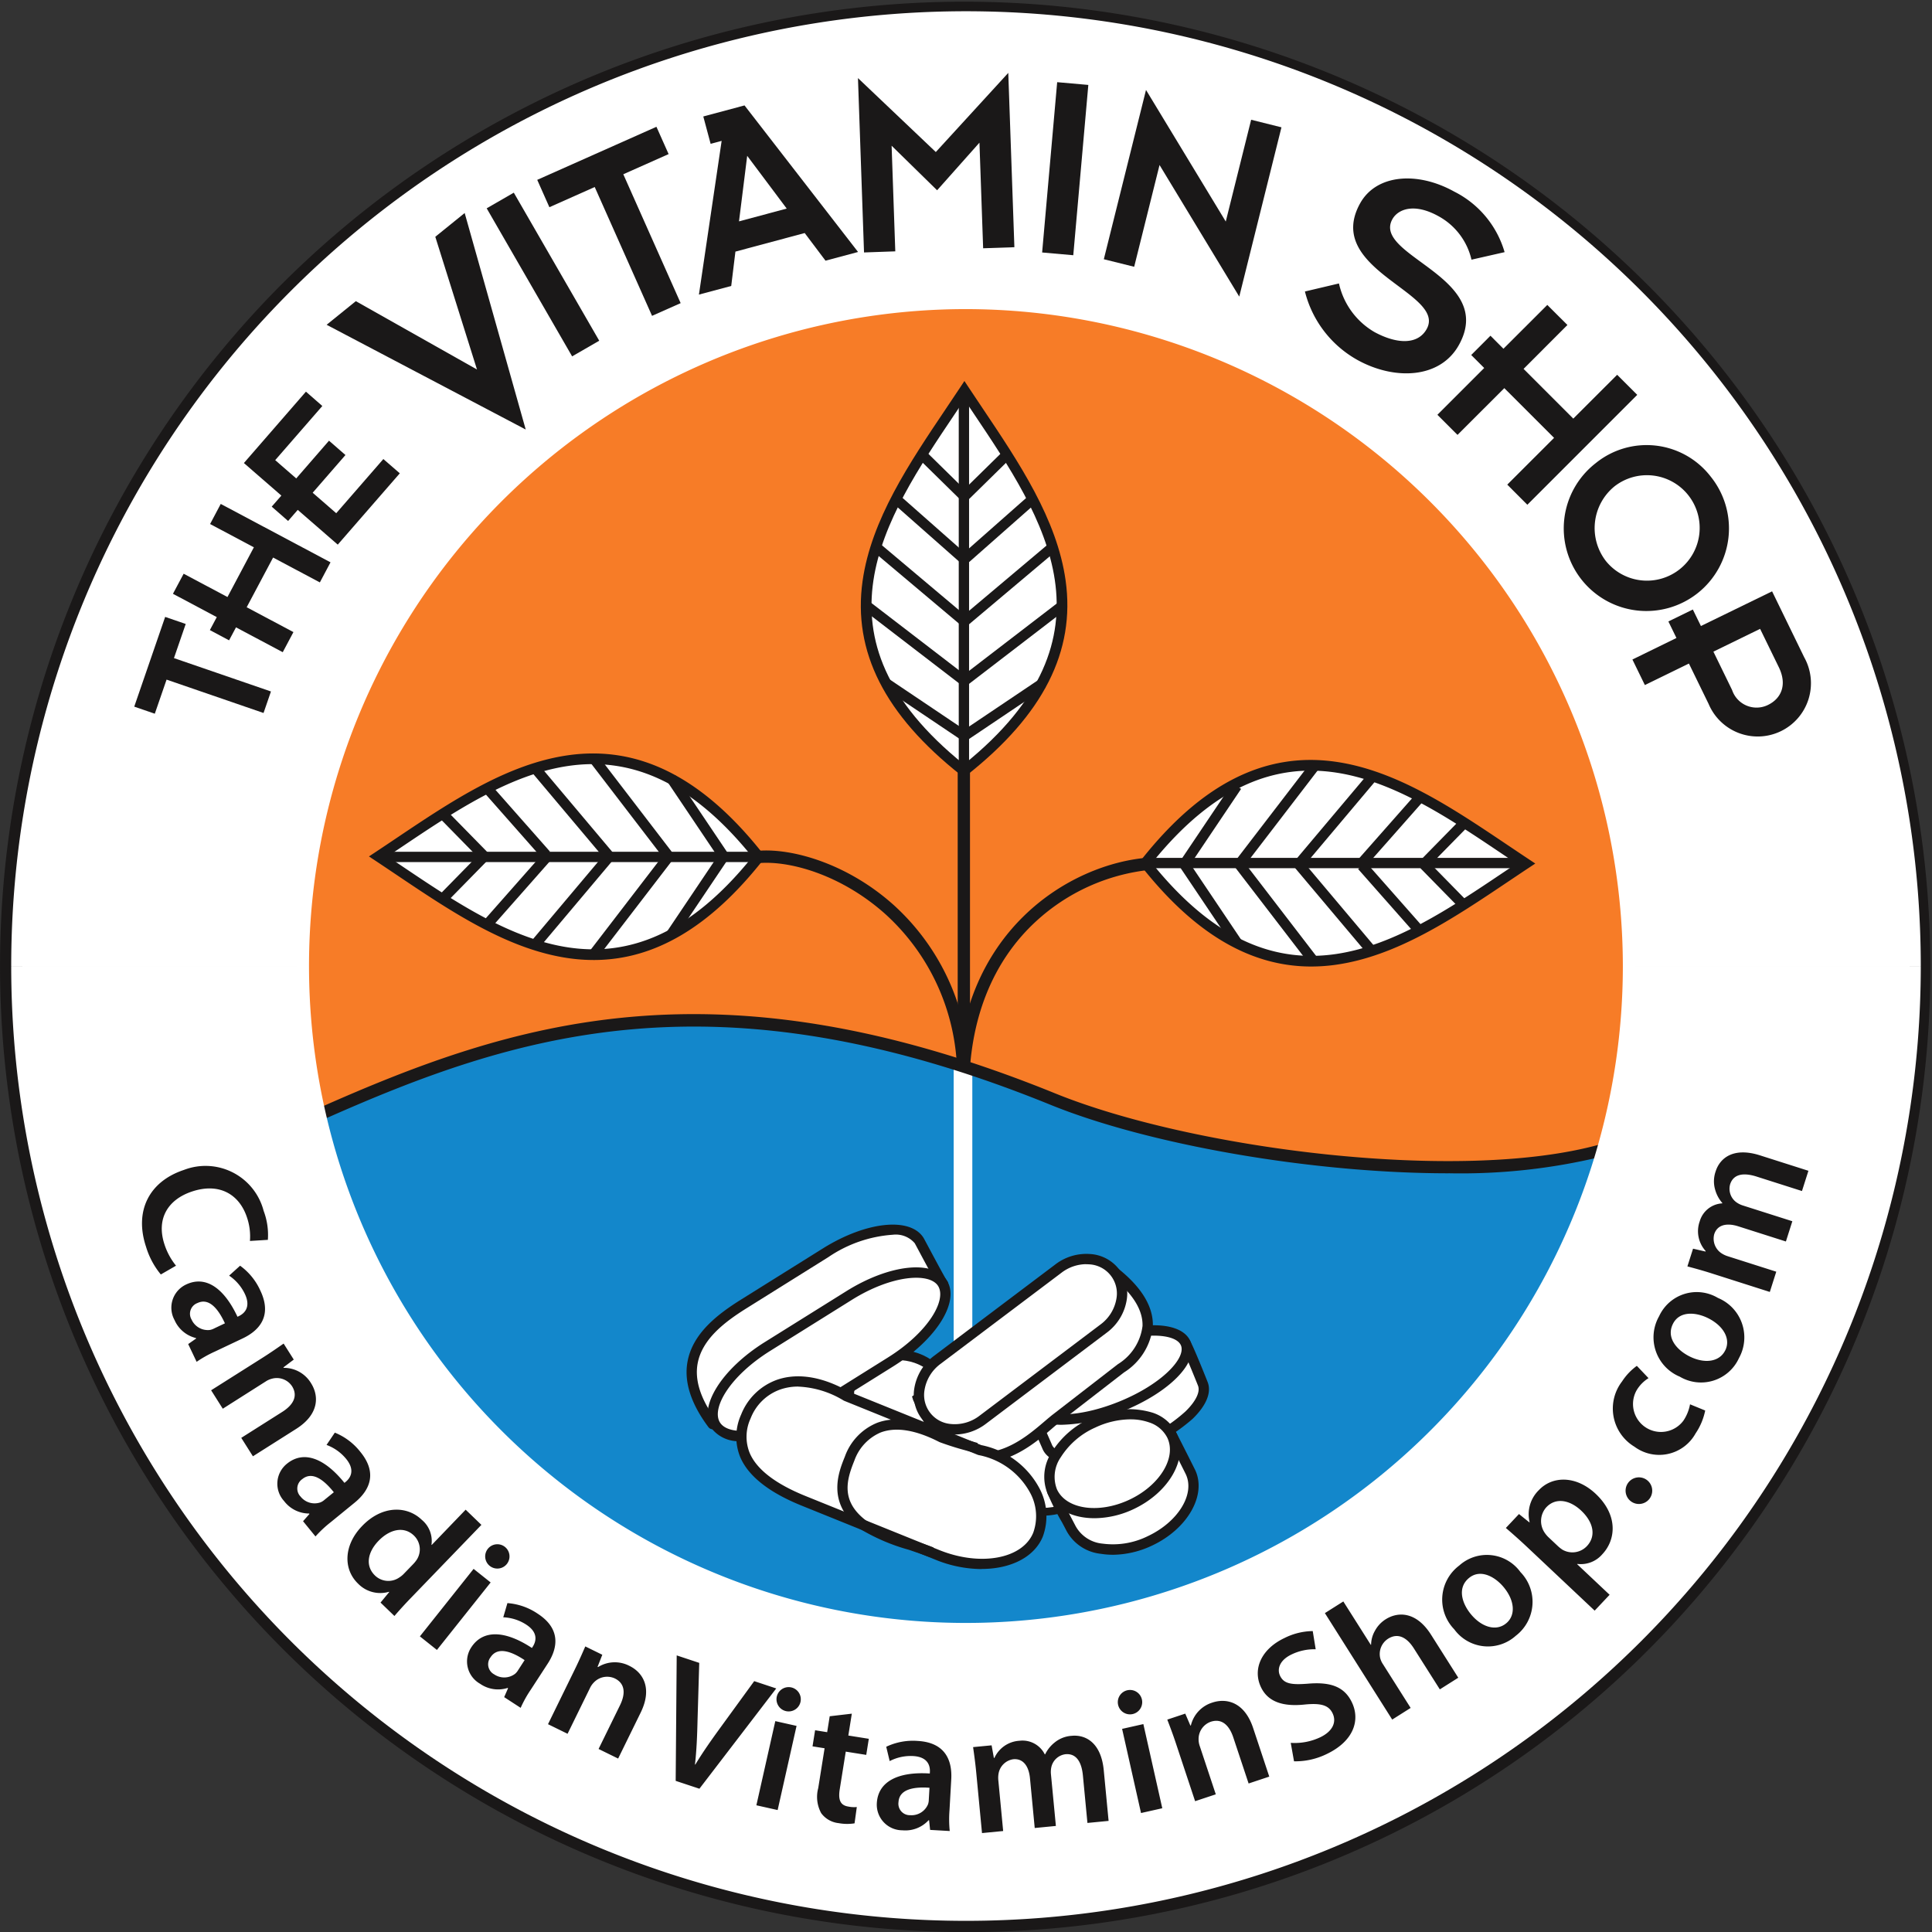 <svg xmlns="http://www.w3.org/2000/svg" xmlns:xlink="http://www.w3.org/1999/xlink" width="188.619" height="188.627" viewBox="0 0 188.619 188.627">
  <rect x="0" y="0" width="188.619" height="188.627" fill="#333333" stroke="none"/>
  <defs>
    <clipPath id="clip-path">
      <rect id="Rectangle_38" data-name="Rectangle 38" width="188.619" height="188.627" fill="none"/>
    </clipPath>
  </defs>
  <g id="footer-logo" transform="translate(-140 -67)">
    <g id="Group_2" data-name="Group 2" transform="translate(140 67)">
      <g id="Group_1" data-name="Group 1" clip-path="url(#clip-path)">
        <path id="Path_1" data-name="Path 1" d="M189.581,271.5a93.214,93.214,0,1,1-186.428,0" transform="translate(-2.058 -177.185)" fill="#fff"/>
        <path id="Path_2" data-name="Path 2" d="M3.153,96.37a93.214,93.214,0,1,1,186.428,0" transform="translate(-2.058 -2.058)" fill="#fff"/>
        <path id="Path_3" data-name="Path 3" d="M94.31,188.627a94.315,94.315,0,0,1-66.688-161A94.311,94.311,0,0,1,161,161,93.689,93.689,0,0,1,94.31,188.627m0-186.436a92.123,92.123,0,1,0,92.118,92.121A92.225,92.225,0,0,0,94.31,2.191" transform="translate(0 0)" fill="#1a1818"/>
        <path id="Path_4" data-name="Path 4" d="M189.581,271.5a93.214,93.214,0,1,1-186.428,0" transform="translate(-2.058 -177.185)" fill="#fff"/>
        <path id="Path_5" data-name="Path 5" d="M3.153,96.37a93.214,93.214,0,1,1,186.428,0" transform="translate(-2.058 -2.058)" fill="#fff"/>
        <path id="Path_6" data-name="Path 6" d="M84.038,219.771c0-35.753,32.46-26.98,68.21-26.98s61.255-8.773,61.255,26.98a64.732,64.732,0,1,1-129.465,0" transform="translate(-54.845 -125.199)" fill="#1387cb"/>
        <path id="Path_7" data-name="Path 7" d="M85.64,164.86c19.279-7.853,36.431-14.871,69.172-2.621,26.736,10,45.812,8.114,56.173,6.028A64.725,64.725,0,1,0,85.64,164.86" transform="translate(-54.836 -55.896)" fill="#f77c27"/>
        <path id="Path_8" data-name="Path 8" d="M359.045,224.636c-10.881-7.2-23.429-17.422-37.16-.049,13.731,17.379,26.279,7.246,37.16.049" transform="translate(-210.069 -140.33)" fill="#fff"/>
        <rect id="Rectangle_1" data-name="Rectangle 1" width="37.09" height="1.007" transform="translate(111.816 83.754)" fill="#1a1818"/>
        <path id="Path_9" data-name="Path 9" d="M336.875,233.747c-5.952,0-11.4-3.222-16.59-9.791l-.247-.312.247-.312c5.862-7.418,12.057-10.552,18.937-9.581,5.979.843,11.493,4.551,16.826,8.137.7.468,1.387.932,2.07,1.385l.634.42-.634.42c-.655.433-1.315.877-1.982,1.324-5.344,3.589-10.87,7.3-16.864,8.14a17.256,17.256,0,0,1-2.4.17m-15.551-10.1c12.52,15.551,24.061,7.8,34.251.957q.682-.458,1.355-.908-.718-.479-1.445-.969c-10.166-6.837-21.679-14.581-34.162.921" transform="translate(-208.864 -139.387)" fill="#1a1818"/>
        <rect id="Rectangle_2" data-name="Rectangle 2" width="1.2" height="57.238" transform="translate(93.499 75.272)" fill="#1a1818"/>
        <path id="Path_10" data-name="Path 10" d="M268.9,263.782c-.007-15.679,11.2-22.2,18.734-22.756l.089,1.2a19.389,19.389,0,0,0-11.076,5.009c-4.286,3.931-6.55,9.654-6.547,16.55Z" transform="translate(-175.487 -157.299)" fill="#1a1818"/>
        <path id="Path_11" data-name="Path 11" d="M232.554,261.055a21.347,21.347,0,0,0-6.968-15.78c-4.224-3.8-9.241-5.257-12.337-5.019l-.093-1.2c3.355-.263,8.745,1.286,13.233,5.323a22.521,22.521,0,0,1,7.365,16.638Z" transform="translate(-139.11 -155.997)" fill="#1a1818"/>
        <path id="Path_12" data-name="Path 12" d="M106.318,222.755c10.881,7.194,23.428,17.419,37.159.047-13.731-17.374-26.278-7.247-37.159-.047" transform="translate(-69.386 -139.141)" fill="#fff"/>
        <rect id="Rectangle_3" data-name="Rectangle 3" width="1.006" height="5.781" transform="matrix(0.714, -0.7, 0.7, 0.714, 138.673, 84.762)" fill="#1a1818"/>
        <rect id="Rectangle_4" data-name="Rectangle 4" width="1.007" height="8.588" transform="translate(132.59 84.842) rotate(-41.435)" fill="#1a1818"/>
        <rect id="Rectangle_5" data-name="Rectangle 5" width="1.007" height="11.189" transform="translate(126.434 84.739) rotate(-40.1)" fill="#1a1818"/>
        <rect id="Rectangle_6" data-name="Rectangle 6" width="1.006" height="11.999" transform="matrix(0.793, -0.609, 0.609, 0.793, 120.541, 84.625)" fill="#1a1818"/>
        <rect id="Rectangle_7" data-name="Rectangle 7" width="1.006" height="9.15" transform="matrix(0.83, -0.558, 0.558, 0.83, 115.225, 84.695)" fill="#1a1818"/>
        <rect id="Rectangle_8" data-name="Rectangle 8" width="5.78" height="1.006" transform="translate(138.673 83.987) rotate(-45.546)" fill="#1a1818"/>
        <rect id="Rectangle_9" data-name="Rectangle 9" width="8.587" height="1.007" transform="translate(132.59 83.906) rotate(-48.554)" fill="#1a1818"/>
        <rect id="Rectangle_10" data-name="Rectangle 10" width="11.186" height="1.007" transform="translate(126.434 84.011) rotate(-49.899)" fill="#1a1818"/>
        <rect id="Rectangle_11" data-name="Rectangle 11" width="12.001" height="1.006" transform="translate(120.54 84.127) rotate(-52.502)" fill="#1a1818"/>
        <rect id="Rectangle_12" data-name="Rectangle 12" width="9.15" height="1.006" transform="matrix(0.558, -0.83, 0.83, 0.558, 115.225, 84.054)" fill="#1a1818"/>
        <rect id="Rectangle_13" data-name="Rectangle 13" width="37.088" height="1.007" transform="translate(37.004 83.157)" fill="#1a1818"/>
        <rect id="Rectangle_14" data-name="Rectangle 14" width="1.007" height="5.779" transform="translate(42.843 79.795) rotate(-44.435)" fill="#1a1818"/>
        <rect id="Rectangle_15" data-name="Rectangle 15" width="1.007" height="8.587" transform="matrix(0.75, -0.662, 0.662, 0.75, 47.255, 77.367)" fill="#1a1818"/>
        <rect id="Rectangle_16" data-name="Rectangle 16" width="1.007" height="11.187" transform="matrix(0.765, -0.644, 0.644, 0.765, 51.87, 75.338)" fill="#1a1818"/>
        <rect id="Rectangle_17" data-name="Rectangle 17" width="1.007" height="12" transform="translate(57.635 74.449) rotate(-37.484)" fill="#1a1818"/>
        <rect id="Rectangle_18" data-name="Rectangle 18" width="1.007" height="9.153" transform="translate(65.11 76.254) rotate(-33.914)" fill="#1a1818"/>
        <rect id="Rectangle_19" data-name="Rectangle 19" width="5.777" height="1.006" transform="matrix(0.7, -0.714, 0.714, 0.7, 42.841, 87.42)" fill="#1a1818"/>
        <rect id="Rectangle_20" data-name="Rectangle 20" width="8.587" height="1.007" transform="matrix(0.662, -0.75, 0.75, 0.662, 47.252, 89.849)" fill="#1a1818"/>
        <rect id="Rectangle_21" data-name="Rectangle 21" width="11.187" height="1.007" transform="translate(51.868 91.882) rotate(-49.899)" fill="#1a1818"/>
        <rect id="Rectangle_22" data-name="Rectangle 22" width="11.998" height="1.007" transform="matrix(0.609, -0.793, 0.793, 0.609, 57.632, 92.766)" fill="#1a1818"/>
        <rect id="Rectangle_23" data-name="Rectangle 23" width="9.147" height="1.006" transform="matrix(0.558, -0.83, 0.83, 0.558, 65.108, 90.958)" fill="#1a1818"/>
        <path id="Path_13" data-name="Path 13" d="M125.614,231.922a17.206,17.206,0,0,1-2.4-.171c-5.978-.842-11.491-4.549-16.822-8.133-.7-.469-1.389-.934-2.073-1.387l-.635-.42.635-.42c.653-.432,1.311-.874,1.976-1.321,5.344-3.59,10.87-7.3,16.865-8.142,6.9-.968,13.11,2.178,18.99,9.618l.247.312-.247.312c-5.171,6.542-10.6,9.752-16.531,9.752M105.5,221.811q.72.48,1.448.971c10.165,6.834,21.675,14.573,34.157-.924-12.522-15.549-24.065-7.8-34.256-.952q-.679.456-1.35.9" transform="translate(-67.663 -138.198)" fill="#1a1818"/>
        <path id="Path_14" data-name="Path 14" d="M252.966,109.719c-7.2,10.883-17.42,23.426-.048,37.158,17.373-13.732,7.247-26.275.048-37.158" transform="translate(-158.819 -71.605)" fill="#fff"/>
        <rect id="Rectangle_24" data-name="Rectangle 24" width="5.783" height="1.007" transform="translate(93.836 48.072) rotate(-44.469)" fill="#1a1818"/>
        <rect id="Rectangle_25" data-name="Rectangle 25" width="8.585" height="1.007" transform="matrix(0.75, -0.662, 0.662, 0.75, 93.955, 54.115)" fill="#1a1818"/>
        <rect id="Rectangle_26" data-name="Rectangle 26" width="11.187" height="1.007" transform="translate(93.866 60.256) rotate(-40.102)" fill="#1a1818"/>
        <rect id="Rectangle_27" data-name="Rectangle 27" width="12" height="1.007" transform="translate(93.791 66.122) rotate(-37.515)" fill="#1a1818"/>
        <rect id="Rectangle_28" data-name="Rectangle 28" width="9.148" height="1.007" transform="translate(93.914 71.399) rotate(-33.915)" fill="#1a1818"/>
        <rect id="Rectangle_29" data-name="Rectangle 29" width="1.007" height="5.783" transform="translate(89.639 44.739) rotate(-45.528)" fill="#1a1818"/>
        <rect id="Rectangle_30" data-name="Rectangle 30" width="1.007" height="8.586" transform="translate(87.249 49.188) rotate(-48.564)" fill="#1a1818"/>
        <rect id="Rectangle_31" data-name="Rectangle 31" width="1.007" height="11.187" transform="matrix(0.644, -0.765, 0.765, 0.644, 85.234, 53.819)" fill="#1a1818"/>
        <rect id="Rectangle_32" data-name="Rectangle 32" width="1.007" height="12" transform="matrix(0.609, -0.793, 0.793, 0.609, 84.387, 59.613)" fill="#1a1818"/>
        <rect id="Rectangle_33" data-name="Rectangle 33" width="1.007" height="9.15" transform="matrix(0.558, -0.83, 0.83, 0.558, 86.24, 67.131)" fill="#1a1818"/>
        <rect id="Rectangle_34" data-name="Rectangle 34" width="1.007" height="37.091" transform="translate(93.602 38.181)" fill="#1a1818"/>
        <path id="Path_15" data-name="Path 15" d="M251.992,145.8l-.312-.247c-7.418-5.863-10.552-12.056-9.582-18.936.843-5.978,4.552-11.493,8.138-16.825.468-.7.932-1.387,1.385-2.07l.42-.635.42.635q.65.983,1.325,1.984c3.588,5.344,7.3,10.87,8.136,16.862.965,6.9-2.181,13.106-9.618,18.985Zm.049-36.891q-.479.718-.969,1.445c-6.837,10.165-14.58,21.677.921,34.16,15.544-12.519,7.8-24.058.958-34.247q-.459-.683-.909-1.358" transform="translate(-157.886 -69.89)" fill="#1a1818"/>
        <rect id="Rectangle_35" data-name="Rectangle 35" width="3.056" height="16.688" transform="translate(47.515 20.338) rotate(-29.989)" fill="#1a1818"/>
        <path id="Path_16" data-name="Path 16" d="M162.192,54.1l2.793-1.241-5.6-12.582,4.424-1.969-1.189-2.666-11.638,5.181,1.187,2.671,4.426-1.971Z" transform="translate(-98.533 -23.264)" fill="#1a1818"/>
        <path id="Path_17" data-name="Path 17" d="M241.717,38.013l3.052-.108-.359-10.313,4.442,4.351,4.134-4.649.36,10.311,3.05-.105L255.8,20.481l-7.075,7.728-7.6-7.22Z" transform="translate(-157.363 -13.366)" fill="#1a1818"/>
        <rect id="Rectangle_36" data-name="Rectangle 36" width="16.691" height="3.053" transform="translate(101.742 24.649) rotate(-84.951)" fill="#1a1818"/>
        <path id="Path_18" data-name="Path 18" d="M323.439,45.456l4.12-16.527L324.6,28.19l-2.478,9.938-7.786-12.847-4.119,16.527,2.964.736,2.476-9.935Z" transform="translate(-202.452 -16.499)" fill="#1a1818"/>
        <path id="Path_19" data-name="Path 19" d="M366.743,61.2a10.613,10.613,0,0,0,5.127,6.685c3.615,2,8.07,1.848,9.909-1.468,3.676-6.63-8.487-8.683-6.5-12.27.528-.957,2.086-1.636,4.5-.3a6.5,6.5,0,0,1,3.226,4.247l3.232-.734a9.6,9.6,0,0,0-4.929-5.918c-3.594-1.992-7.6-1.686-9.177,1.154-3.605,6.5,8.461,8.725,6.5,12.268-.85,1.533-2.866,1.5-5.092.3a7.32,7.32,0,0,1-3.473-4.749Z" transform="translate(-239.345 -32.742)" fill="#1a1818"/>
        <path id="Path_20" data-name="Path 20" d="M403.977,96.427l1.963,1.962,4.57-4.564,4.857,4.854-4.569,4.567,1.96,1.964,10.73-10.73-1.963-1.959L417.243,96.8l-4.853-4.855,4.28-4.286L414.705,85.7l-4.281,4.279-1.268-1.272-1.878,1.882,1.267,1.269Z" transform="translate(-263.645 -55.931)" fill="#1a1818"/>
        <path id="Path_21" data-name="Path 21" d="M444.806,129.111a5.148,5.148,0,1,1-.834,7.3,5.252,5.252,0,0,1,.834-7.3m-1.836-2.265a8.065,8.065,0,1,0,11.212,1.294,7.894,7.894,0,0,0-11.212-1.294" transform="translate(-287.183 -81.629)" fill="#1a1818"/>
        <path id="Path_22" data-name="Path 22" d="M471.25,169.862l1.825,3.741c.861,1.766.194,3.074-1.033,3.676a2.52,2.52,0,0,1-3.527-1.447l-1.825-3.744Zm-12.466,2.994L460,175.349l4.3-2.1,1.921,3.938a5.2,5.2,0,1,0,9.333-4.552L472.42,166.2l-6.948,3.386-.789-1.611-2.387,1.165.786,1.614Z" transform="translate(-299.413 -108.468)" fill="#1a1818"/>
        <path id="Path_23" data-name="Path 23" d="M200.342,40.949l.8-6.4L205,39.7ZM196.429,48.1l3.154-.846.409-3.352,6.764-1.813,2.032,2.7,3.177-.851L200.881,29.629l-4.025,1.079.716,2.671,1.075-.288Z" transform="translate(-128.194 -19.337)" fill="#1a1818"/>
        <path id="Path_24" data-name="Path 24" d="M50.353,182.755l.724-2.1-9.47-3.258,1.148-3.333-2.007-.69-3.018,8.762,2.007.69,1.149-3.329Z" transform="translate(-24.624 -113.147)" fill="#1a1818"/>
        <path id="Path_25" data-name="Path 25" d="M59.328,156.108l1.044-1.963-4.565-2.425,2.579-4.853,4.565,2.428,1.041-1.961-10.717-5.7-1.04,1.961,4.275,2.273-2.577,4.854-4.279-2.274-1.045,1.959,4.279,2.276-.674,1.267,1.875,1,.676-1.267Z" transform="translate(-31.724 -92.435)" fill="#1a1818"/>
        <path id="Path_26" data-name="Path 26" d="M77.713,125.021l6.057-6.962-1.606-1.394-4.6,5.289-2.3-2,3.2-3.681-1.606-1.4-3.2,3.684-2.052-1.785,4.6-5.286-1.6-1.4-6.057,6.969,3.659,3.178-.943,1.079,1.6,1.4.942-1.084Z" transform="translate(-44.738 -71.849)" fill="#1a1818"/>
        <path id="Path_27" data-name="Path 27" d="M111.238,81.007l-5.96-21.137-2.868,2.32,4.07,12.957L94.652,68.475,91.8,70.781Z" transform="translate(-59.912 -39.073)" fill="#1a1818"/>
        <rect id="Rectangle_37" data-name="Rectangle 37" width="1.82" height="27.277" transform="translate(93.106 104.077)" fill="#fff"/>
        <path id="Path_28" data-name="Path 28" d="M238.564,384.692c0-2.161,2.123-3.905,4.742-3.905s4.742,1.744,4.742,3.905-2.124,3.912-4.742,3.912-4.742-1.749-4.742-3.912" transform="translate(-155.692 -248.51)" fill="#fff"/>
        <path id="Path_29" data-name="Path 29" d="M242.36,388.16c-2.892,0-5.245-1.98-5.245-4.415s2.353-4.409,5.245-4.409,5.246,1.978,5.246,4.409-2.353,4.415-5.246,4.415m0-7.817c-2.337,0-4.238,1.526-4.238,3.4s1.9,3.408,4.238,3.408,4.239-1.528,4.239-3.408-1.9-3.4-4.239-3.4" transform="translate(-154.747 -247.563)" fill="#1a1818"/>
        <path id="Path_30" data-name="Path 30" d="M196.434,364.578c-4.622-6.162-.423-9.565,3.083-11.754l7.955-4.972c3.921-2.45,8.005-2.985,9.128-1.192.1.158,2.153,4.069,2.332,4.249Z" transform="translate(-126.867 -225.546)" fill="#fff"/>
        <path id="Path_31" data-name="Path 31" d="M195.491,364.151a.5.5,0,0,1-.4-.2c-1.722-2.3-2.409-4.454-2.043-6.415.518-2.775,2.951-4.624,5.262-6.068l7.955-4.972c4.219-2.637,8.533-3.09,9.821-1.032.034.056.127.228.478.886.487.912,1.622,3.037,1.809,3.3a.5.5,0,0,1-.12.758l-22.5,13.669a.5.5,0,0,1-.261.073m17.586-18.987a12.7,12.7,0,0,0-6.282,2.184l-7.955,4.972c-2.126,1.328-4.36,3.007-4.806,5.4-.294,1.572.242,3.339,1.591,5.257l21.669-13.165c-.26-.456-.728-1.315-1.621-2.989-.238-.446-.412-.773-.448-.833a2.429,2.429,0,0,0-2.148-.825" transform="translate(-125.923 -224.616)" fill="#1a1818"/>
        <path id="Path_32" data-name="Path 32" d="M277.208,403.948c0-2.428,2.444-4.4,5.454-4.4s5.454,1.969,5.454,4.4-2.441,4.4-5.454,4.4-5.454-1.969-5.454-4.4" transform="translate(-180.912 -260.756)" fill="#fff"/>
        <path id="Path_33" data-name="Path 33" d="M281.948,408.018c-3.217,0-5.834-2.146-5.834-4.784s2.617-4.777,5.834-4.777,5.834,2.143,5.834,4.777-2.617,4.784-5.834,4.784m0-8.8c-2.8,0-5.074,1.8-5.074,4.016s2.276,4.024,5.074,4.024,5.074-1.805,5.074-4.024-2.276-4.016-5.074-4.016" transform="translate(-180.198 -260.042)" fill="#1a1818"/>
        <path id="Path_34" data-name="Path 34" d="M205.64,364.847l7.954-4.967c3.92-2.453,8.007-2.985,9.128-1.2s-1.154,5.233-5.076,7.682l-7.953,4.972c-3.923,2.45-8.008,2.985-9.129,1.2s1.155-5.232,5.076-7.682" transform="translate(-130.707 -233.394)" fill="#fff"/>
        <path id="Path_35" data-name="Path 35" d="M202.206,373.148a3.342,3.342,0,0,1-3-1.285c-1.283-2.061,1.017-5.74,5.235-8.377h0l7.954-4.967c4.216-2.638,8.53-3.1,9.821-1.04s-1.018,5.743-5.235,8.377l-7.953,4.972a13.717,13.717,0,0,1-6.82,2.321m2.767-8.809h0c-3.99,2.494-5.763,5.628-4.915,6.99s4.443,1.137,8.435-1.356L216.445,365c3.989-2.491,5.761-5.626,4.915-6.99-.834-1.328-4.5-1.1-8.433,1.361Z" transform="translate(-129.773 -232.46)" fill="#1a1818"/>
        <path id="Path_36" data-name="Path 36" d="M304.7,377.616c.131.135,1.591,3.74,1.657,3.915.688,1.7-2.155,4.45-6.352,6.145s-8.154,1.689-8.841-.009c-.065-.166-1.659-3.732-1.659-3.91Z" transform="translate(-188.936 -246.441)" fill="#fff"/>
        <path id="Path_37" data-name="Path 37" d="M293.354,388.34c-1.839,0-3.174-.537-3.6-1.6-.021-.052-.124-.286-.27-.616-1.427-3.243-1.427-3.323-1.427-3.484v-.34l15.825-6.395.235.244c.252.26,1.753,4.049,1.766,4.087.411,1.014-.108,2.3-1.465,3.614a18.32,18.32,0,0,1-11.06,4.49m-4.159-5.415c.292.714.931,2.165,1.207,2.793.157.357.267.607.283.649.5,1.228,3.982,1.422,8.185-.274a15.45,15.45,0,0,0,4.846-2.966c1.012-.979,1.471-1.922,1.228-2.523-.093-.244-1.028-2.541-1.436-3.462Z" transform="translate(-187.99 -245.325)" fill="#1a1818"/>
        <path id="Path_38" data-name="Path 38" d="M289.31,381.356c-.687-1.7,2.159-4.456,6.353-6.15s8.155-1.691,8.842.009-2.157,4.445-6.353,6.146-8.154,1.694-8.843,0" transform="translate(-188.743 -244.04)" fill="#fff"/>
        <path id="Path_39" data-name="Path 39" d="M291.5,382.178c-1.837,0-3.171-.536-3.6-1.6h0c-.815-2.023,2.036-4.949,6.631-6.805s8.681-1.734,9.5.287-2.035,4.938-6.63,6.8a16.368,16.368,0,0,1-5.9,1.315m-2.668-1.975c.5,1.232,3.985,1.423,8.188-.273s6.572-4.26,6.075-5.49-3.984-1.429-8.187.269-6.573,4.257-6.075,5.494" transform="translate(-187.798 -243.076)" fill="#1a1818"/>
        <path id="Path_40" data-name="Path 40" d="M277.269,357.719c5.11,4.1,3.093,7.529.573,9.309l-6.281,4.859c-1.844,1.394-5.569,5.692-10.817,3.084A35.423,35.423,0,0,1,258.018,370s18.911-12.546,19.251-12.276" transform="translate(-168.388 -233.453)" fill="#fff"/>
        <path id="Path_41" data-name="Path 41" d="M262.915,375.353a7.8,7.8,0,0,1-3.505-.869c-.652-.322-2.97-5.234-2.984-5.279l-.109-.359.313-.207c.047-.032,4.784-3.174,9.5-6.242,9.845-6.4,9.95-6.319,10.341-6.009h0c2.286,1.832,3.416,3.719,3.359,5.607a6.065,6.065,0,0,1-2.811,4.505l-6.263,4.846c-.245.186-.522.421-.843.7-1.472,1.255-3.884,3.311-7,3.311m-3-1.743c4.2,2.05,7.3-.586,9.347-2.334.333-.284.621-.529.885-.729l6.276-4.856a5.118,5.118,0,0,0,2.4-3.726c.046-1.5-.886-3.053-2.769-4.618-1.685.837-11.691,7.369-18.521,11.9a45.457,45.457,0,0,0,2.379,4.366m-.059-.029h0" transform="translate(-167.278 -232.515)" fill="#1a1818"/>
        <path id="Path_42" data-name="Path 42" d="M260.078,363.687l11.809-8.9a3.7,3.7,0,1,1,4.414,5.856l-11.8,8.9a3.7,3.7,0,1,1-4.418-5.861" transform="translate(-168.559 -230.933)" fill="#fff"/>
        <path id="Path_43" data-name="Path 43" d="M260.834,370.038a4.471,4.471,0,0,1-.63-.044,3.843,3.843,0,0,1-3.333-4.425,4.966,4.966,0,0,1,1.957-3.231l11.809-8.9a4.971,4.971,0,0,1,3.352-1.025,3.849,3.849,0,0,1,3.627,4.467,4.955,4.955,0,0,1-1.96,3.22l-11.8,8.9a5.064,5.064,0,0,1-3.019,1.035m12.816-16.628a4.013,4.013,0,0,0-2.406.835l-11.809,8.9a3.953,3.953,0,0,0-1.566,2.566A2.838,2.838,0,0,0,260.347,369a3.96,3.96,0,0,0,2.9-.8l11.8-8.9a3.941,3.941,0,0,0,1.568-2.556,2.845,2.845,0,0,0-2.7-3.322c-.089-.006-.178-.01-.266-.01" transform="translate(-167.614 -229.987)" fill="#1a1818"/>
        <path id="Path_44" data-name="Path 44" d="M218.641,389.713l13.008,5.256c4.907,1.132,6.836,5.425,5.694,8.253s-5.544,3.713-9.83,1.982l-13.007-5.256c-5.981-2.4-6.838-5.425-5.692-8.258s4.6-4.958,9.826-1.978" transform="translate(-135.993 -253.396)" fill="#fff"/>
        <path id="Path_45" data-name="Path 45" d="M244.349,412.37c-.646-.242-1.362-.485-2.054-.72a19.108,19.108,0,0,1-4.8-2.062c-3.277-2.515-2.039-5.559-1.444-7.022a5.574,5.574,0,0,1,3.16-3.313c1.76-.655,3.94-.331,6.479.963,1.474.46,3.127.965,3.323,1l-.075.373v.627a28.854,28.854,0,0,1-3.588-1.057l-.079-.033c-2.294-1.176-4.214-1.49-5.707-.934a4.673,4.673,0,0,0-2.579,2.747c-.782,1.922-1.338,3.956,1.124,5.845a19.167,19.167,0,0,0,4.517,1.908c.7.237,1.421.483,2.083.73Z" transform="translate(-153.572 -260.347)" fill="#1a1818"/>
        <path id="Path_46" data-name="Path 46" d="M230.892,405.641a12.155,12.155,0,0,1-4.511-.912l-13.007-5.256c-3.224-1.294-5.262-2.895-6.055-4.759a5.266,5.266,0,0,1,.085-4.155,5.906,5.906,0,0,1,3.508-3.4c1.409-.489,3.765-.685,7,1.151l12.941,5.229a8.264,8.264,0,0,1,5.622,4.118,5.772,5.772,0,0,1,.387,4.8c-.824,2.039-3.167,3.173-5.975,3.173m-17.918-17.806a5.247,5.247,0,0,0-1.73.281,4.834,4.834,0,0,0-2.906,2.821,4.241,4.241,0,0,0-.092,3.383c.685,1.609,2.537,3.028,5.5,4.219l13.008,5.256c4.023,1.625,8.139.86,9.175-1.7a4.772,4.772,0,0,0-.345-3.963,7.285,7.285,0,0,0-5-3.611l-.075-.024-13.069-5.286a9.213,9.213,0,0,0-4.474-1.373" transform="translate(-135.049 -252.454)" fill="#1a1818"/>
        <path id="Path_47" data-name="Path 47" d="M307.439,403.511c.078.121,1.744,3.424,1.805,3.559,1.025,2.2-.757,5.205-3.982,6.711s-6.681.94-7.706-1.263c-.114-.243-1.76-3.3-1.809-3.556Z" transform="translate(-193.011 -263.34)" fill="#fff"/>
        <path id="Path_48" data-name="Path 48" d="M300.578,413.925a7.069,7.069,0,0,1-1.148-.091,4.316,4.316,0,0,1-3.4-2.307c-.031-.068-.189-.366-.4-.761a22.705,22.705,0,0,1-1.449-2.911l-.075-.386,12.445-5.8.238.367c.12.184,1.83,3.6,1.842,3.625,1.138,2.444-.758,5.755-4.228,7.375a9.156,9.156,0,0,1-3.828.892m-5.241-5.918c.293.595.87,1.69,1.186,2.29.22.417.385.732.419.8a3.346,3.346,0,0,0,2.651,1.739,7.653,7.653,0,0,0,4.387-.719c2.967-1.386,4.644-4.1,3.739-6.043-.067-.143-1.112-2.216-1.572-3.112Z" transform="translate(-191.942 -262.136)" fill="#1a1818"/>
        <path id="Path_49" data-name="Path 49" d="M299.188,398.295c3.231-1.51,6.679-.944,7.707,1.26s-.759,5.2-3.986,6.715-6.678.936-7.706-1.263.758-5.21,3.985-6.711" transform="translate(-192.467 -259.384)" fill="#fff"/>
        <path id="Path_50" data-name="Path 50" d="M298.365,406.662c-2.079,0-3.845-.839-4.568-2.386a4.322,4.322,0,0,1,.421-4.089,8.639,8.639,0,0,1,3.808-3.292,8.135,8.135,0,0,1,6.028-.532A3.992,3.992,0,0,1,306.4,398.4c1.14,2.446-.757,5.758-4.229,7.383a9.107,9.107,0,0,1-3.807.88m3.5-9.654a8.171,8.171,0,0,0-3.412.8h0a7.625,7.625,0,0,0-3.367,2.893,3.353,3.353,0,0,0-.375,3.149c.909,1.945,4.066,2.4,7.037,1.019s4.648-4.1,3.742-6.045a3.007,3.007,0,0,0-1.779-1.514,5.41,5.41,0,0,0-1.846-.3" transform="translate(-191.517 -258.441)" fill="#1a1818"/>
        <path id="Path_51" data-name="Path 51" d="M199.693,300.559c-13.444,0-29.358-2.825-38.865-6.687-32.7-13.284-52.272-6.886-71.059,1.467l-.487-1.1c19.033-8.462,38.861-14.942,72-1.482,13.353,5.424,39.481,8.785,53.154,4.991l.321,1.156a58.431,58.431,0,0,1-15.062,1.652" transform="translate(-58.267 -186.011)" fill="#1a1818"/>
        <path id="Path_52" data-name="Path 52" d="M148.745,214.086a65.334,65.334,0,1,1,65.33-65.333,65.406,65.406,0,0,1-65.33,65.333m0-129.467a64.134,64.134,0,1,0,64.13,64.134,64.205,64.205,0,0,0-64.13-64.134" transform="translate(-54.438 -54.441)" fill="#fff"/>
        <path id="Path_53" data-name="Path 53" d="M198.841,337.5l.63-1.977-4.745-1.512a2.425,2.425,0,0,1-.644-.314,1.707,1.707,0,0,1-.67-1.828c.3-.939,1.232-1.132,2.352-.775l4.647,1.48.629-1.977-4.811-1.532a2.256,2.256,0,0,1-.644-.314,1.622,1.622,0,0,1-.619-1.758c.309-.972,1.247-1.181,2.582-.757l4.432,1.412.63-1.977-4.729-1.506c-2.571-.819-3.907.244-4.327,1.562a2.922,2.922,0,0,0-.047,1.8,3.318,3.318,0,0,0,.7,1.292l-.01.033A2.428,2.428,0,0,0,192,330.6a2.87,2.87,0,0,0,.58,2.907l-.016.049-1.218-.279-.551,1.73c.7.187,1.488.4,2.41.695Zm-4.364,5.724c-.569,1.127-2.031,1.3-3.482.565-1.25-.632-2.289-1.835-1.61-3.177.655-1.3,2.278-1.135,3.451-.542,1.528.772,2.2,2.059,1.65,3.139Zm1.358.725a4.168,4.168,0,0,0-2.056-5.863,4.04,4.04,0,0,0-5.746,1.785,4.158,4.158,0,0,0,2.017,5.9,4.071,4.071,0,0,0,5.777-1.808Zm-4.783,4.521a4.225,4.225,0,0,1-.639,1.585,2.728,2.728,0,0,1-4.567-2.969A3.508,3.508,0,0,1,187,345.916l-1.141-1.2a5.666,5.666,0,0,0-1.441,1.518,4.341,4.341,0,0,0,1.2,6.37,4.058,4.058,0,0,0,5.976-1.292,6.156,6.156,0,0,0,.938-2.236Zm-3.956,9.218a1.3,1.3,0,1,0-.01.013Zm-9.9,3.726a2.817,2.817,0,0,1-.343-.418,2.016,2.016,0,0,1,.171-2.476c.937-.994,2.316-.693,3.4.327,1.208,1.138,1.481,2.488.556,3.47a1.944,1.944,0,0,1-2.375.352,3.294,3.294,0,0,1-.463-.365Zm4.545,7.2,1.459-1.548-3.172-2.988.024-.025a2.767,2.767,0,0,0,2.443-.953c1.316-1.4,1.563-3.8-.652-5.889-1.913-1.8-4.224-1.77-5.552-.361a3.28,3.28,0,0,0-.9,3.122l-.024.025-1.015-.814-1.281,1.359c.6.52,1.281,1.112,2.086,1.871Zm-8.637,1.236c-.969.809-2.38.388-3.422-.859-.9-1.075-1.376-2.591-.222-3.555,1.114-.932,2.541-.141,3.384.868,1.1,1.314,1.2,2.759.273,3.536Zm.96,1.2a4.168,4.168,0,0,0,.432-6.2,4.04,4.04,0,0,0-5.983-.634,4.158,4.158,0,0,0-.483,6.218,4.071,4.071,0,0,0,6.021.625Zm-12.088,8.2,1.8-1.138-2.7-4.266a1.911,1.911,0,0,1-.27-.587,1.775,1.775,0,0,1,.764-1.9c.993-.629,1.873-.081,2.521.942l2.535,4,1.8-1.138-2.655-4.193c-1.443-2.279-3.223-2.278-4.436-1.51a3,3,0,0,0-1.038,1.108,2.8,2.8,0,0,0-.382,1.368l-.029.018-2.683-4.237-1.8,1.138Zm-9.586,4.073a6.944,6.944,0,0,0,3.17-.7c2.7-1.284,3.293-3.345,2.484-5.047-.712-1.5-2.025-2.005-4.186-1.84-1.658.137-2.445.051-2.831-.761-.3-.625-.085-1.51,1.133-2.089a5.088,5.088,0,0,1,2.346-.5l-.289-1.777a6.34,6.34,0,0,0-2.76.679c-2.3,1.091-3.117,3.07-2.294,4.8.712,1.5,2.267,1.91,4.305,1.688,1.558-.147,2.311.07,2.69.866.408.859,0,1.763-1.223,2.342a5.835,5.835,0,0,1-2.865.538Zm-9.657,3.894,2.019-.67-1.565-4.71a1.982,1.982,0,0,1-.114-.673,1.785,1.785,0,0,1,1.183-1.7c1.1-.365,1.815.363,2.2,1.512l1.5,4.513,2.018-.671-1.575-4.742c-.84-2.527-2.584-2.95-3.978-2.487a3.092,3.092,0,0,0-2.1,2.229l-.049.016-.5-1.166-1.756.584c.262.678.551,1.439.856,2.358Zm-6.347-8.477a1.191,1.191,0,1,0-.017,0Zm3.142,9.166-1.847-8.216-2.075.467,1.847,8.216Zm-17.6,2.424,2.066-.2-.473-4.958a2.426,2.426,0,0,1,.036-.716,1.707,1.707,0,0,1,1.419-1.334c.981-.094,1.525.688,1.636,1.859l.463,4.854,2.066-.2-.48-5.026a2.256,2.256,0,0,1,.036-.716,1.621,1.621,0,0,1,1.373-1.26c1.015-.1,1.576.683,1.709,2.078l.442,4.63,2.066-.2-.472-4.94c-.256-2.686-1.758-3.5-3.135-3.366a2.922,2.922,0,0,0-1.674.663,3.321,3.321,0,0,0-.915,1.147l-.034,0a2.427,2.427,0,0,0-2.472-1.327,2.868,2.868,0,0,0-2.446,1.675l-.052,0-.222-1.229-1.807.173c.1.72.215,1.525.307,2.489Zm-5.194-3.27a1.428,1.428,0,0,1-.078.463,1.746,1.746,0,0,1-1.741,1.061,1.117,1.117,0,0,1-1.139-1.278c.073-1.278,1.524-1.506,3.025-1.4Zm2.191-1.97c.106-1.847-.573-3.6-3.266-3.755a6.066,6.066,0,0,0-3.081.568l.336,1.4a4.459,4.459,0,0,1,2.3-.492c1.485.085,1.657,1.013,1.625,1.565l-.008.138c-3.107-.2-5.051.785-5.171,2.891a2.5,2.5,0,0,0,2.5,2.654,3.078,3.078,0,0,0,2.55-.98l.052,0,.1.941,1.916.11a11.36,11.36,0,0,1-.023-2.028Zm-11.866-6.165-.248,1.554-1.178-.188-.251,1.571,1.178.188-.622,3.893a3.317,3.317,0,0,0,.292,2.445,2.435,2.435,0,0,0,1.7.972,4.669,4.669,0,0,0,1.555.02l.22-1.593a2.761,2.761,0,0,1-.833-.046c-.8-.128-.994-.684-.83-1.709l.584-3.654,2,.319.251-1.571-2-.319.341-2.134Zm-4-.472a1.186,1.186,0,1,0-.017,0Zm-1.083,9.629,1.847-8.216-2.075-.466L99.9,387.617ZM94.339,386l7.5-9.79-2.15-.714-3.288,4.52c-.874,1.2-1.731,2.413-2.463,3.628l-.033-.011c.163-1.422.216-2.844.253-4.38l.164-5.539-2.2-.731-.1,12.249Zm-14.782-6.3,1.91.936,2.184-4.457a1.973,1.973,0,0,1,.39-.56,1.784,1.784,0,0,1,2.038-.387c1.04.51,1.041,1.531.508,2.617l-2.093,4.27,1.91.936,2.2-4.487c1.172-2.391.224-3.915-1.1-4.562a3.091,3.091,0,0,0-3.061.117l-.047-.023.462-1.179-1.661-.814c-.289.667-.615,1.412-1.041,2.282Zm-2.913-5.283a1.433,1.433,0,0,1-.3.363,1.746,1.746,0,0,1-2.038.057,1.116,1.116,0,0,1-.355-1.675c.7-1.073,2.07-.551,3.322.283Zm2.88-.623c1.009-1.551,1.289-3.411-.972-4.881a6.066,6.066,0,0,0-2.957-1.035l-.406,1.386a4.46,4.46,0,0,1,2.239.713c1.247.811.936,1.7.634,2.166l-.075.116c-2.6-1.711-4.774-1.825-5.924-.057a2.5,2.5,0,0,0,.851,3.544,3.078,3.078,0,0,0,2.7.415l.043.029-.379.868,1.609,1.046a11.364,11.364,0,0,1,.987-1.772Zm-5.639-9.536a1.187,1.187,0,1,0-.014-.011Zm-5.173,8.193,5.245-6.589-1.664-1.325-5.244,6.589Zm-3.195-7.471a2.373,2.373,0,0,1-.482.4,1.876,1.876,0,0,1-2.364-.19c-.971-.936-.737-2.274.343-3.393s2.468-1.463,3.452-.514a1.866,1.866,0,0,1,.287,2.343,3.224,3.224,0,0,1-.359.447Zm6-6.222L68.206,362.2l-.025-.024a2.674,2.674,0,0,0-.948-2.429c-1.456-1.4-3.89-1.422-5.835.618-1.8,1.867-1.845,4.2-.389,5.608a3.022,3.022,0,0,0,3.023.8l.025.024-.85,1.03,1.356,1.309c.371-.435.995-1.131,1.6-1.753l6.892-7.143Zm-13.768-.974a1.427,1.427,0,0,1-.395.255,1.745,1.745,0,0,1-1.958-.567,1.116,1.116,0,0,1,.173-1.7c.992-.809,2.14.107,3.078,1.284Zm2.933.286c1.434-1.17,2.269-2.855.563-4.945a6.061,6.061,0,0,0-2.5-1.889l-.81,1.2a4.46,4.46,0,0,1,1.914,1.362c.94,1.152.372,1.906-.057,2.255l-.107.088c-1.954-2.423-3.99-3.2-5.624-1.862a2.5,2.5,0,0,0-.271,3.635,3.078,3.078,0,0,0,2.445,1.219l.033.04-.625.711,1.213,1.487a11.316,11.316,0,0,1,1.481-1.386ZM46.668,347.1l1.138,1.8L52,346.238a1.972,1.972,0,0,1,.625-.273,1.785,1.785,0,0,1,1.94.736c.62.979.086,1.849-.937,2.5l-4.018,2.544,1.138,1.8,4.222-2.674c2.25-1.425,2.239-3.219,1.453-4.461a3.092,3.092,0,0,0-2.67-1.5l-.028-.044,1.011-.763-.99-1.563c-.6.418-1.263.882-2.081,1.4Zm.3-6.039a1.432,1.432,0,0,1-.444.154,1.746,1.746,0,0,1-1.766-1.018,1.116,1.116,0,0,1,.574-1.613c1.156-.549,2.053.614,2.683,1.98Zm2.78.976c1.671-.794,2.884-2.231,1.726-4.668a6.061,6.061,0,0,0-1.978-2.43l-1.071.969a4.46,4.46,0,0,1,1.534,1.779c.638,1.343-.093,1.939-.593,2.177l-.125.059c-1.32-2.819-3.113-4.054-5.018-3.148a2.5,2.5,0,0,0-1.13,3.465A3.077,3.077,0,0,0,45.183,342l.022.047-.777.542.824,1.733a11.359,11.359,0,0,1,1.768-.993Zm-6.507-7.1a6.456,6.456,0,0,1-1.124-2.068c-.812-2.445.262-4.369,2.69-5.176,2.659-.883,4.61.273,5.357,2.521a5.724,5.724,0,0,1,.293,2.308l1.75-.108a6.669,6.669,0,0,0-.413-2.833,5.862,5.862,0,0,0-7.794-3.989c-3.364,1.117-4.854,3.982-3.688,7.493a7.713,7.713,0,0,0,1.446,2.709Z" transform="translate(-26.056 -211.369)" fill="#1a1818"/>
      </g>
    </g>
  </g>
</svg>

